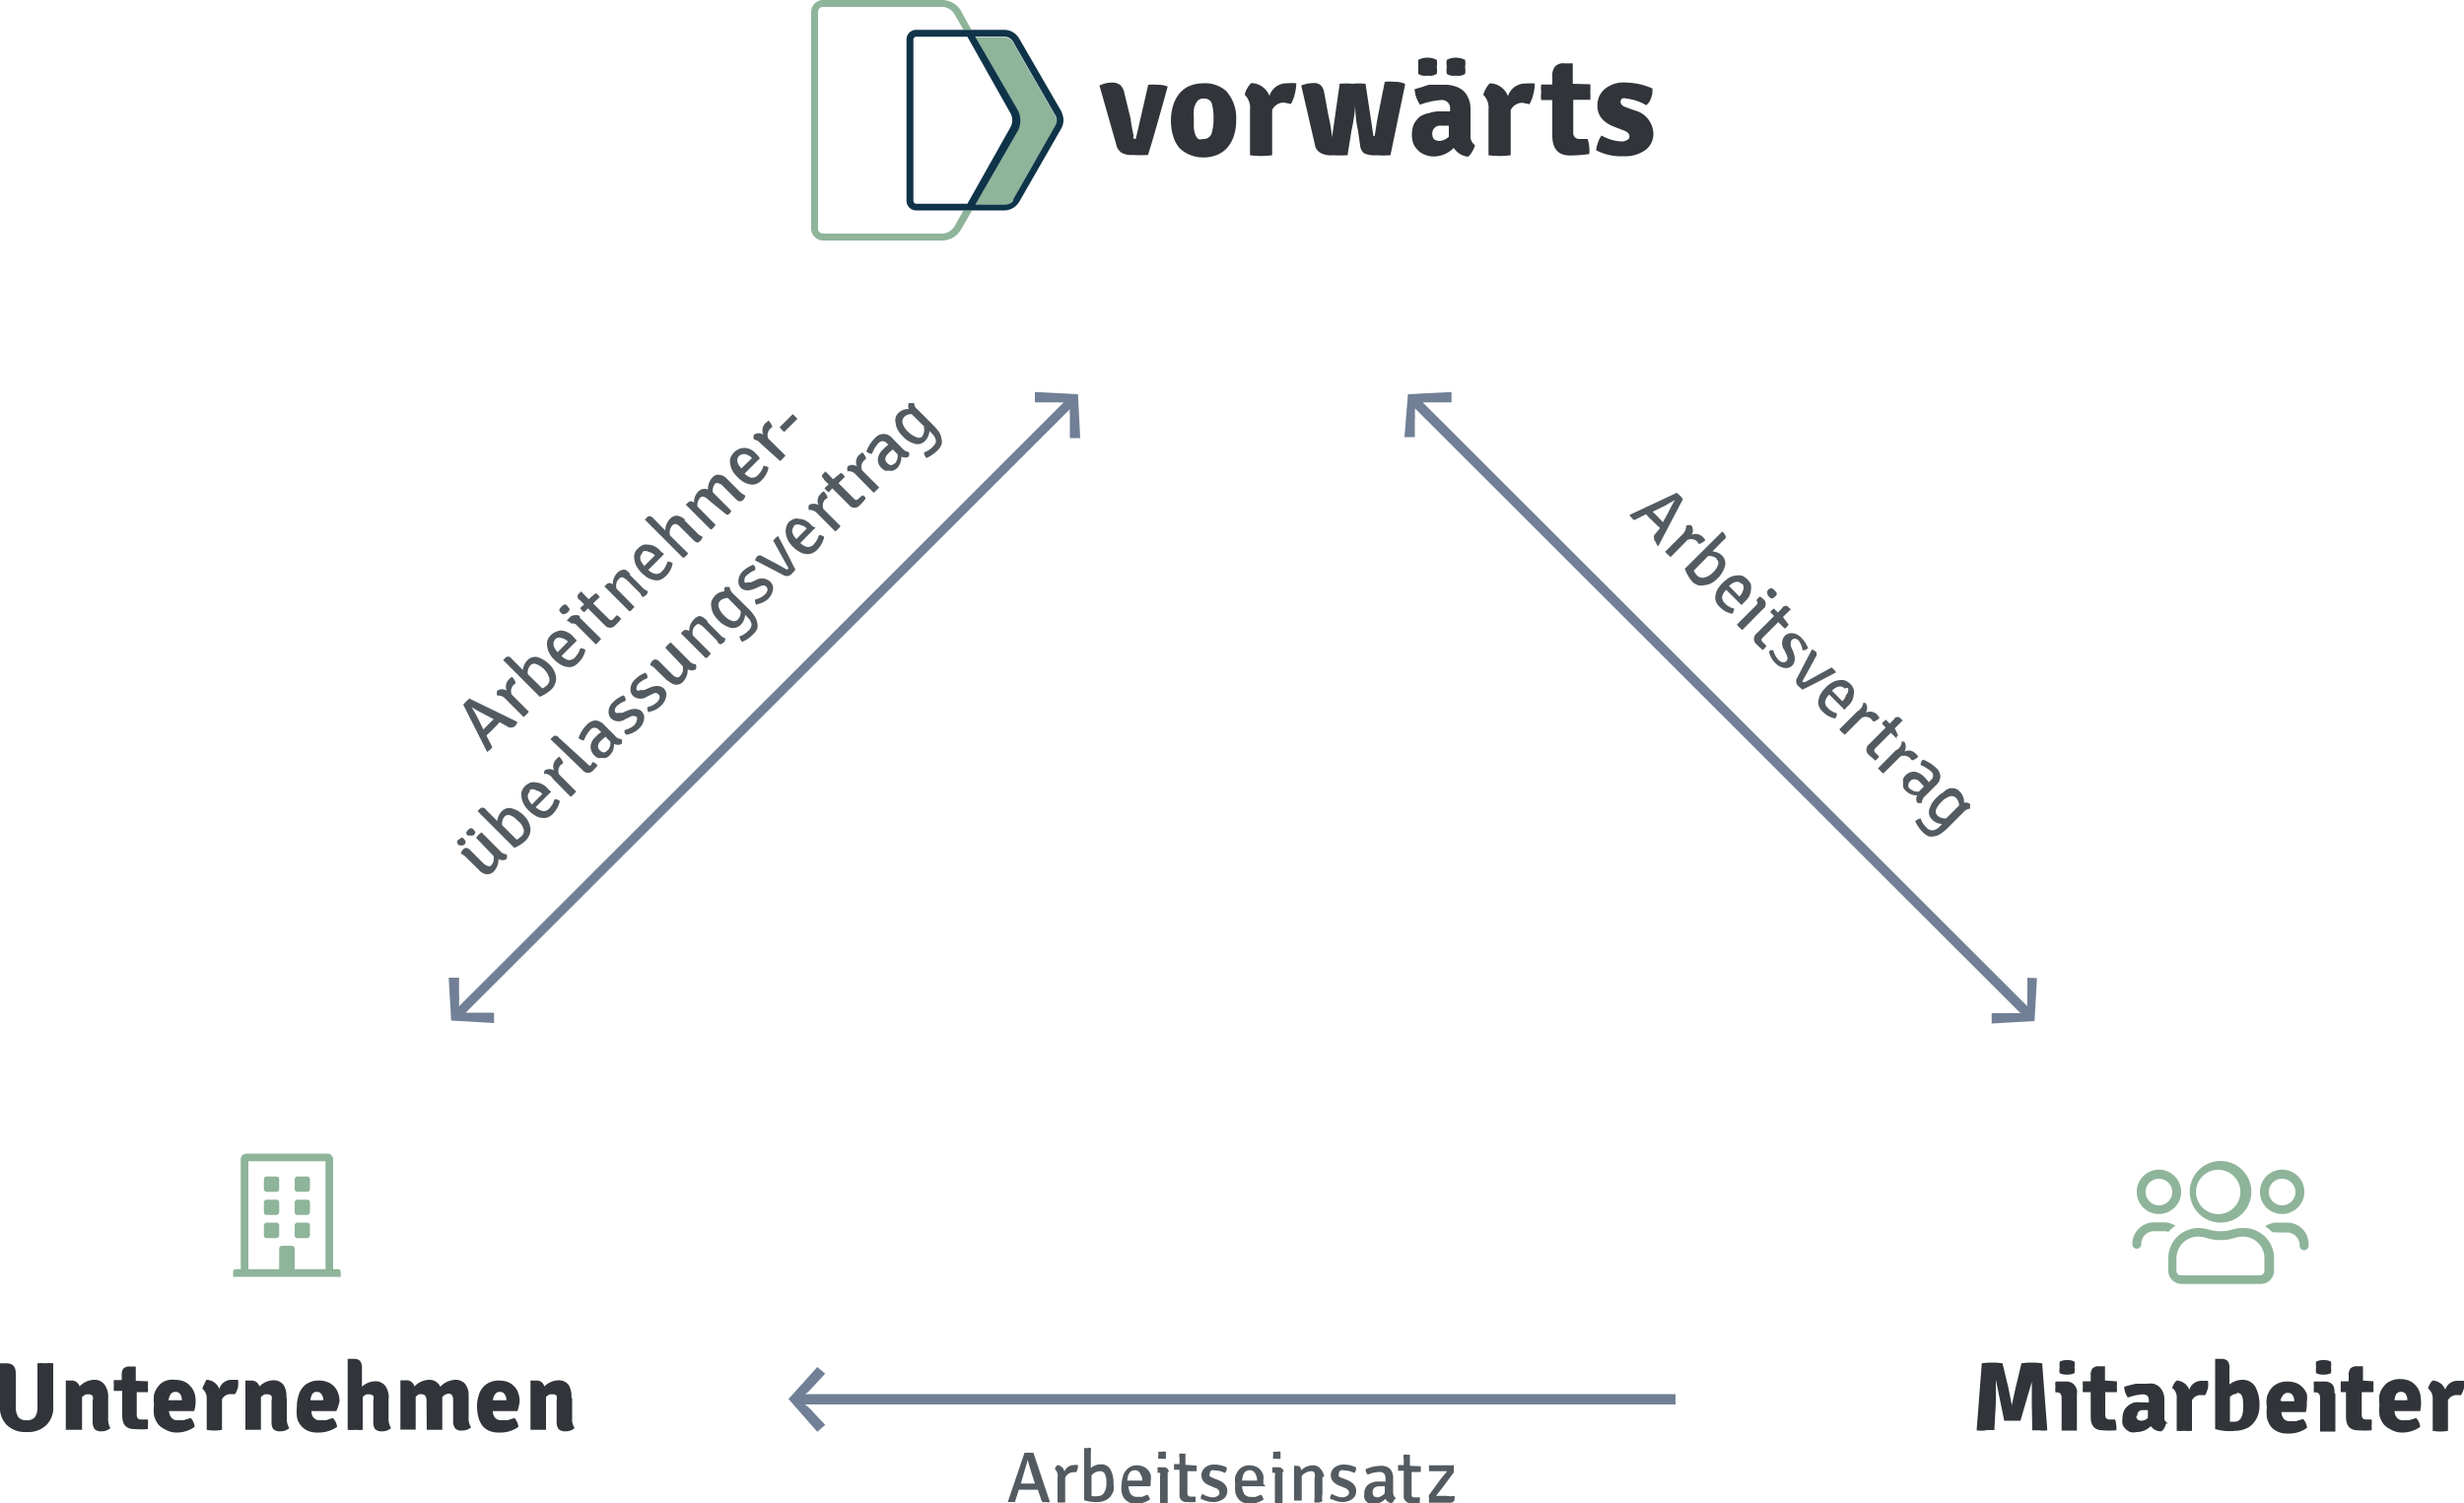 <svg xmlns="http://www.w3.org/2000/svg" viewBox="0 0 100 61"><path d="M68,56.58V57H32.67l.16.13a1.77,1.77,0,0,1,.18.19l.48.51-.32.28L32,56.78l1.17-1.3.32.27-.48.52-.18.19a.61.61,0,0,1-.16.12Zm14.28-16.9,0,.7a2.21,2.21,0,0,0,0,.26.64.64,0,0,0,0,.2L57.74,16.33l.2,0h.27l.7,0,0-.42L57.14,16,57,17.74l.42,0,0-.71a1.11,1.11,0,0,0,0-.26.64.64,0,0,0,0-.2L82,41.12l-.2,0h-.27l-.7,0,0,.42,1.74-.1.1-1.74ZM43.42,16.61a.64.64,0,0,0,0,.2v.26l0,.71.42,0L43.75,16,42,15.91l0,.42.7,0h.27a.69.69,0,0,0,.2,0L18.63,40.84a1.23,1.23,0,0,0,0-.2,1.11,1.11,0,0,0,0-.26l0-.7-.42,0,.1,1.74,1.74.1,0-.42-.7,0H19.1l-.2,0Z" style="fill:#718096"/><path d="M42.12,60.46h-.77l-.16.5-.13,0-.16,0v0l.68-2h.36l.67,2a.25.25,0,0,1-.16,0,.24.24,0,0,1-.14,0,.3.3,0,0,1-.07-.14Zm-.69-.25H42l-.14-.44c-.07-.22-.12-.4-.16-.54h0c0,.11-.06.25-.11.43Zm1.38-.59a.25.25,0,0,1,.12-.16.34.34,0,0,1,.27.26.41.41,0,0,1,.39-.26.47.47,0,0,1,.16,0,.54.54,0,0,1-.07.29l-.13,0a.37.37,0,0,0-.32.23v1h-.31v-1A.39.39,0,0,0,42.81,59.62ZM44,60.89V58.77h.14a.17.17,0,0,1,.13,0,.28.28,0,0,1,0,.15v.66a.64.64,0,0,1,.42-.15.41.41,0,0,1,.37.2,1.06,1.06,0,0,1,.13.58,1,1,0,0,1,0,.31,1,1,0,0,1-.14.24.6.6,0,0,1-.21.14.63.63,0,0,1-.27.06A1.72,1.72,0,0,1,44,60.89Zm.63-1.18a.45.45,0,0,0-.33.17v.84a1,1,0,0,0,.26,0,.29.29,0,0,0,.25-.14.72.72,0,0,0,.09-.4.75.75,0,0,0-.07-.38A.22.22,0,0,0,44.63,59.71Zm2,.61H45.8a.68.68,0,0,0,.09.32.31.31,0,0,0,.27.11l.19,0,.22-.09a.42.42,0,0,1,.1.2,1,1,0,0,1-.57.17.65.65,0,0,1-.29-.06.74.74,0,0,1-.19-.16.67.67,0,0,1-.1-.26,1,1,0,0,1,0-.31,1.06,1.06,0,0,1,.05-.31.55.55,0,0,1,.12-.24.49.49,0,0,1,.19-.16.55.55,0,0,1,.26-.06.66.66,0,0,1,.25.05.43.43,0,0,1,.19.13.45.45,0,0,1,.12.21.66.66,0,0,1,0,.25v.12A.5.5,0,0,1,46.68,60.32Zm-.57-.65c-.19,0-.29.14-.31.42h.61v0a.46.46,0,0,0-.08-.27A.24.24,0,0,0,46.11,59.67Zm1.33.07V61h-.31v-1.1a.21.21,0,0,0,0-.12.15.15,0,0,0-.1,0h0a.49.49,0,0,1,0-.11.57.57,0,0,1,0-.12h.23a.21.21,0,0,1,.18.07A.27.27,0,0,1,47.44,59.74Zm-.38-.54a.28.28,0,0,1,0-.13c0-.08,0-.13,0-.15l.15,0a.24.24,0,0,1,.15,0,.19.19,0,0,1,0,.14.21.21,0,0,1,0,.14.24.24,0,0,1-.15,0A.27.27,0,0,1,47.06,59.2Zm1.55.28a.36.36,0,0,1,0,.11.43.43,0,0,1,0,.12h-.37v.9a.12.12,0,0,0,.13.13h.2a.31.31,0,0,1,0,.13.55.55,0,0,1,0,.09,1.94,1.94,0,0,1-.34,0,.27.27,0,0,1-.31-.31v-1h-.22a.45.45,0,0,1,0-.12.37.37,0,0,1,0-.11h.22v-.26a.24.24,0,0,1,0-.16.18.18,0,0,1,.13,0h.11l0,0v.45Zm.18,1.37a.41.41,0,0,1,0-.12l.06-.1a.88.88,0,0,0,.39.14.37.37,0,0,0,.23-.06.14.14,0,0,0,.07-.13c0-.09-.06-.16-.19-.2l-.16-.07c-.26-.09-.38-.24-.38-.43a.39.39,0,0,1,.15-.32.56.56,0,0,1,.38-.12,1.21,1.21,0,0,1,.49.11.27.27,0,0,1,0,.12.3.3,0,0,1-.07.11.88.88,0,0,0-.4-.1.24.24,0,0,0-.15,0,.17.17,0,0,0-.06.12.16.16,0,0,0,0,.12l.14.07.18.07q.39.15.39.45a.41.41,0,0,1-.16.33.72.72,0,0,1-.44.12A1,1,0,0,1,48.79,60.85Zm2.56-.53h-.89a.68.68,0,0,0,.09.32.31.31,0,0,0,.27.11.63.63,0,0,0,.19,0l.22-.09a.42.42,0,0,1,.1.2,1,1,0,0,1-.57.17.58.58,0,0,1-.28-.06.51.51,0,0,1-.19-.16.68.68,0,0,1-.11-.26,1.48,1.48,0,0,1,0-.31,1.06,1.06,0,0,1,0-.31.9.9,0,0,1,.12-.24.49.49,0,0,1,.19-.16.55.55,0,0,1,.26-.06.71.71,0,0,1,.26.05.5.5,0,0,1,.19.13.72.72,0,0,1,.12.21.93.93,0,0,1,0,.25.49.49,0,0,1,0,.12S51.35,60.28,51.35,60.32Zm-.58-.65c-.19,0-.29.14-.31.42h.61v0a.54.54,0,0,0-.07-.27A.27.27,0,0,0,50.77,59.67Zm1.33.07V61h-.31v-1.1a.21.21,0,0,0,0-.12.13.13,0,0,0-.1,0h0a.49.49,0,0,1,0-.11.57.57,0,0,1,0-.12h.24a.21.21,0,0,1,.17.07A.27.27,0,0,1,52.1,59.74Zm-.38-.54a.51.51,0,0,1,0-.13c0-.08,0-.13,0-.15l.15,0a.24.24,0,0,1,.15,0s0,.06,0,.14,0,.12,0,.14a.24.24,0,0,1-.15,0A.27.27,0,0,1,51.72,59.2Zm2,.74v.7a.7.7,0,0,0,0,.28.28.28,0,0,1-.18.06c-.07,0-.11,0-.14,0a.27.27,0,0,1,0-.15V60a.41.41,0,0,0,0-.22.15.15,0,0,0-.14-.07.53.53,0,0,0-.2.05.62.62,0,0,0-.18.14v1h-.31V59.49l0,0h.12c.1,0,.16.06.17.18a.69.69,0,0,1,.47-.2.36.36,0,0,1,.3.13A.57.57,0,0,1,53.74,59.94Zm.32.91a.35.35,0,0,1,0-.12.36.36,0,0,1,.07-.1.88.88,0,0,0,.39.14.34.34,0,0,0,.22-.06.14.14,0,0,0,.08-.13c0-.09-.07-.16-.19-.2l-.17-.07c-.25-.09-.38-.24-.38-.43a.39.39,0,0,1,.15-.32.61.61,0,0,1,.39-.12,1.2,1.2,0,0,1,.48.11.5.5,0,0,1,0,.12.3.3,0,0,1-.07.11.91.91,0,0,0-.4-.1.25.25,0,0,0-.16,0,.17.17,0,0,0-.06.12.17.17,0,0,0,0,.12.45.45,0,0,0,.14.07l.18.07c.25.1.38.25.38.45a.38.38,0,0,1-.16.33.69.69,0,0,1-.43.12A1,1,0,0,1,54.06,60.85Zm2.6,0a.25.25,0,0,1-.12.16.32.32,0,0,1-.24-.18.63.63,0,0,1-.43.2.4.4,0,0,1-.2,0,.38.38,0,0,1-.15-.09.29.29,0,0,1-.08-.14.51.51,0,0,1,0-.17.44.44,0,0,1,.15-.37.64.64,0,0,1,.42-.13h.29V60c0-.17-.08-.26-.24-.26a1.33,1.33,0,0,0-.48.11.34.34,0,0,1-.09-.22,1.59,1.59,0,0,1,.62-.14.53.53,0,0,1,.37.12.54.54,0,0,1,.13.38v.61A.33.33,0,0,0,56.66,60.82Zm-.74-.07a.48.48,0,0,0,.35-.18v-.28H56a.36.36,0,0,0-.22.06.24.24,0,0,0-.07.18.23.23,0,0,0,.05.17A.2.2,0,0,0,55.92,60.75Zm1.81-1.27a.37.37,0,0,1,0,.11.45.45,0,0,1,0,.12h-.37v.9c0,.08,0,.13.12.13h.21a.3.3,0,0,1,0,.13V61a2,2,0,0,1-.34,0,.27.27,0,0,1-.31-.31v-1h-.23s0-.07,0-.12,0-.08,0-.11h.23v-.26a.32.32,0,0,1,0-.16.22.22,0,0,1,.13,0h.12l0,0v.45ZM58,60.67l.49-.67.24-.29h0l-.39,0H58a.31.31,0,0,1,0-.1.34.34,0,0,1,0-.14h1a.85.85,0,0,1,0,.18.3.3,0,0,1,0,.11l-.49.66-.23.29h.43a.82.82,0,0,0,.32,0,.31.31,0,0,1,0,.13c0,.1-.07.15-.2.15H58a.54.54,0,0,1,0-.18A.19.19,0,0,1,58,60.67ZM20.28,29.31l-.12.13-.29.29-.13.12.24.47a.58.58,0,0,1-.08.1l-.13.1h0L18.8,28.6a2.21,2.21,0,0,1,.25-.25L21,29.3a.37.37,0,0,1-.08.15.19.19,0,0,1-.13.07.23.23,0,0,1-.14,0Zm-.66.3.1-.11.21-.21.11-.1-.4-.21c-.21-.11-.38-.2-.5-.28h0c.06.1.14.23.23.4Zm.56-1.38a.3.3,0,0,1,0-.2.37.37,0,0,1,.39,0,.39.39,0,0,1,.09-.46.4.4,0,0,1,.12-.1.54.54,0,0,1,.15.26l-.09.07a.36.36,0,0,0-.07.39l.69.69a.35.35,0,0,1-.1.12.47.47,0,0,1-.11.1l-.73-.73A.4.4,0,0,0,20.18,28.23Zm1.73.05-1.49-1.49v0l.08-.08c.05-.05.09-.07.13-.06s.08,0,.13.08l.46.46a.66.66,0,0,1,.19-.4.44.44,0,0,1,.41-.12,1.19,1.19,0,0,1,.5.32.87.87,0,0,1,.18.26.77.77,0,0,1,.07.26.58.58,0,0,1-.05.26.62.62,0,0,1-.15.22A1.65,1.65,0,0,1,21.91,28.28ZM21.53,27a.44.44,0,0,0-.11.36l.59.58a.69.69,0,0,0,.21-.15.3.3,0,0,0,.07-.28.87.87,0,0,0-.54-.56A.2.2,0,0,0,21.53,27Zm1.88-1-.62.62a.57.57,0,0,0,.28.17.35.35,0,0,0,.27-.11l.12-.16a1,1,0,0,0,.09-.21.3.3,0,0,1,.21.07,1,1,0,0,1-.28.51.66.66,0,0,1-.25.17.53.53,0,0,1-.25,0,.66.66,0,0,1-.25-.1,1.16,1.16,0,0,1-.25-.2,1,1,0,0,1-.18-.24.73.73,0,0,1-.09-.26.69.69,0,0,1,0-.25.62.62,0,0,1,.14-.23.59.59,0,0,1,.22-.14.46.46,0,0,1,.23-.05.68.68,0,0,1,.23.07.69.69,0,0,1,.21.15l.08.09Zm-.87-.05c-.13.13-.1.31.09.52l.42-.43,0,0a.46.46,0,0,0-.25-.14A.26.26,0,0,0,22.54,25.93Zm.34-1-.11-.07c-.06-.06-.08-.11-.07-.14a.36.36,0,0,1,.09-.12.33.33,0,0,1,.13-.09s.07,0,.12.08.08.09.08.12a.33.33,0,0,1-.09.13A.2.2,0,0,1,22.88,24.92Zm.65.12.87.86-.11.12a.47.47,0,0,1-.11.1l-.78-.78a.15.15,0,0,0-.11-.06.11.11,0,0,0-.09,0l0,0a.71.71,0,0,1-.09-.07L23,25.19l.13-.14,0,0a.25.25,0,0,1,.18-.08A.33.33,0,0,1,23.53,25Zm.65-1,.09.07.07.09-.27.26.64.63a.11.11,0,0,0,.18,0l.14-.15a.5.5,0,0,1,.12.08l.06.07a2.84,2.84,0,0,1-.23.25.28.28,0,0,1-.44,0l-.68-.68-.15.16-.09-.07-.08-.1.17-.15-.19-.19c-.05,0-.08-.09-.08-.13s0-.08.06-.12l.08-.09h0l.31.32Zm1.39-.73.49.49a.56.56,0,0,0,.23.16.25.25,0,0,1-.08.18c-.05,0-.09.07-.13.06A.23.23,0,0,1,26,24.1l-.54-.54a.71.71,0,0,0-.19-.13.14.14,0,0,0-.14.06.34.34,0,0,0-.11.17.46.46,0,0,0,0,.23l.73.74-.1.11-.06.06-.06,0-1-1v0l.08-.08a.18.18,0,0,1,.26,0,.67.67,0,0,1,.19-.48.4.4,0,0,1,.31-.12A.61.61,0,0,1,25.57,23.29Zm1.36-.83-.62.62a.57.57,0,0,0,.29.16.29.29,0,0,0,.27-.11A.5.5,0,0,0,27,23a.67.67,0,0,0,.09-.21.35.35,0,0,1,.21.07.9.9,0,0,1-.28.52.67.67,0,0,1-.24.16.54.54,0,0,1-.25,0,.93.93,0,0,1-.26-.1,2.12,2.12,0,0,1-.24-.2,1.1,1.1,0,0,1-.19-.25.67.67,0,0,1-.09-.26.54.54,0,0,1,0-.25.44.44,0,0,1,.14-.22.62.62,0,0,1,.22-.15.57.57,0,0,1,.22,0,.46.46,0,0,1,.23.06.8.8,0,0,1,.21.15l.08.09A.36.36,0,0,1,26.93,22.46Zm-.86-.06c-.14.14-.11.31.08.52l.43-.43,0,0a.49.49,0,0,0-.25-.14A.24.24,0,0,0,26.07,22.4Zm1.72-1.32.49.49a.6.6,0,0,0,.23.16.26.26,0,0,1-.09.17.17.17,0,0,1-.13.07.38.38,0,0,1-.13-.08l-.54-.54a.44.44,0,0,0-.18-.13.18.18,0,0,0-.15.05.52.52,0,0,0-.1.18.62.62,0,0,0,0,.23l.74.73-.05.06a.12.12,0,0,1-.05.05l-.06.06-.06,0-1.54-1.54v0l.08-.08a.13.13,0,0,1,.12-.06.23.23,0,0,1,.14.08l.49.5a.7.7,0,0,1,.2-.48.37.37,0,0,1,.3-.12A.63.63,0,0,1,27.79,21.08Zm.95-.85a.42.42,0,0,0-.19-.12.13.13,0,0,0-.14.05.41.41,0,0,0-.1.35l.73.74a.61.61,0,0,1-.09.12l-.07.06-.05,0-1-1v0l.09-.08c.07-.08.16-.07.25,0a.58.58,0,0,1,.17-.45.34.34,0,0,1,.39-.08.71.71,0,0,1,.18-.49.31.31,0,0,1,.29-.11.49.49,0,0,1,.31.17l.51.51a.8.8,0,0,0,.23.16.31.31,0,0,1-.09.18c-.08.08-.17.07-.26,0l-.54-.54a.34.34,0,0,0-.19-.13.16.16,0,0,0-.14,0,.45.45,0,0,0-.1.36l.74.74,0,.05-.06.07-.06.05-.06,0Zm2.1-1.68-.62.62a.57.57,0,0,0,.28.17.33.33,0,0,0,.27-.12,1,1,0,0,0,.12-.15.67.67,0,0,0,.09-.21.3.3,0,0,1,.21.07.93.93,0,0,1-.28.51.53.53,0,0,1-.25.16.42.42,0,0,1-.25,0,.66.66,0,0,1-.25-.1,1.11,1.11,0,0,1-.24-.2,1,1,0,0,1-.19-.24.73.73,0,0,1-.09-.26.52.52,0,0,1,0-.25.68.68,0,0,1,.14-.23.59.59,0,0,1,.45-.19.64.64,0,0,1,.44.22l.08.08ZM30,18.5c-.13.13-.1.31.09.51l.43-.42,0,0a.56.56,0,0,0-.25-.15A.29.29,0,0,0,30,18.5Zm.6-.67a.22.22,0,0,1,0-.19.35.35,0,0,1,.38,0,.41.41,0,0,1,.09-.47l.12-.1a.59.59,0,0,1,.16.27s-.05,0-.1.07a.36.36,0,0,0-.07.39l.7.69-.11.12a.47.47,0,0,1-.11.1L30.87,18A.46.46,0,0,0,30.57,17.83ZM32.36,17l-.53.53-.11-.09-.08-.1.53-.53a1.28,1.28,0,0,1,.19.19ZM18.65,34.3l0,0-.05,0c0-.05-.06-.09-.05-.12a.17.17,0,0,1,.06-.11c.05,0,.08-.07.12-.07s.07,0,.11.06.07.08.06.11,0,.07-.07.12A.21.21,0,0,1,18.65,34.3Zm.78,1-.5-.49a.55.55,0,0,0-.22-.16.26.26,0,0,1,.09-.18c.07-.08.16-.07.25,0l.54.54a.46.46,0,0,0,.19.13.16.16,0,0,0,.14,0,.54.54,0,0,0,.11-.18.83.83,0,0,0,0-.22L19.32,34l.1-.12.12-.1.75.75a.36.36,0,0,0,.27.14.26.26,0,0,1,0,.19.29.29,0,0,1-.33,0,.71.71,0,0,1-.19.51.36.36,0,0,1-.31.11A.5.5,0,0,1,19.43,35.3Zm-.38-1.39-.06,0,0,0a.16.16,0,0,1-.07-.11.3.3,0,0,1,.08-.12.26.26,0,0,1,.1-.07s.07,0,.13.07a.17.17,0,0,1,.06.11.2.2,0,0,1-.07.11A.38.38,0,0,1,19.05,33.91Zm1.82.5-1.49-1.49v0l.08-.08c.05-.05.09-.07.13-.06s.08,0,.13.08l.46.46a.66.66,0,0,1,.19-.4.41.41,0,0,1,.41-.11,1.07,1.07,0,0,1,.5.31.87.87,0,0,1,.18.26.84.84,0,0,1,.07.26.58.58,0,0,1-.05.26.62.62,0,0,1-.15.22A1.47,1.47,0,0,1,20.87,34.41Zm-.38-1.28a.44.44,0,0,0-.11.36l.59.59a1,1,0,0,0,.21-.16.28.28,0,0,0,.07-.27A.66.66,0,0,0,21,33.3a.7.7,0,0,0-.33-.22A.22.22,0,0,0,20.49,33.13Zm1.88-1-.63.63a.71.71,0,0,0,.29.16.32.32,0,0,0,.27-.11l.12-.16.09-.21a.3.3,0,0,1,.21.07,1.07,1.07,0,0,1-.28.52.63.63,0,0,1-.25.16.71.71,0,0,1-.25,0,.68.68,0,0,1-.25-.11,1.16,1.16,0,0,1-.25-.2,1,1,0,0,1-.18-.24.73.73,0,0,1-.09-.26.52.52,0,0,1,0-.25.62.62,0,0,1,.14-.23.74.74,0,0,1,.22-.14.45.45,0,0,1,.23,0,.49.49,0,0,1,.23.06.69.69,0,0,1,.21.15l.08.09Zm-.87,0c-.13.14-.1.31.09.52l.42-.43,0,0a.46.46,0,0,0-.25-.14A.25.25,0,0,0,21.5,32.06Zm.6-.66a.3.3,0,0,1,0-.2.37.37,0,0,1,.39,0,.39.39,0,0,1,.09-.46.4.4,0,0,1,.12-.1.66.66,0,0,1,.16.26l-.1.07a.36.36,0,0,0-.07.39l.69.69a.86.86,0,0,1-.22.22l-.72-.73A.4.4,0,0,0,22.1,31.4ZM24,31l.07-.08.12.08a.19.19,0,0,1,.06.07,1.54,1.54,0,0,1-.17.19.27.27,0,0,1-.43,0L22.34,30v0l.08-.08a.16.16,0,0,1,.13-.06s.08,0,.13.08L23.84,31C23.9,31.09,24,31.1,24,31ZM25.23,30a.33.33,0,0,1,0,.19.32.32,0,0,1-.31,0,.61.61,0,0,1-.16.45.44.44,0,0,1-.17.12.51.51,0,0,1-.17,0,.41.41,0,0,1-.16,0,.71.71,0,0,1-.14-.1.49.49,0,0,1-.15-.38.59.59,0,0,1,.21-.38.94.94,0,0,1,.1-.1l.12-.09-.09-.08a.22.22,0,0,0-.36,0,1.28,1.28,0,0,0-.25.42.3.3,0,0,1-.22-.1,1.38,1.38,0,0,1,.34-.54.53.53,0,0,1,.34-.17.52.52,0,0,1,.36.18l.43.43A.36.36,0,0,0,25.23,30Zm-.58.47a.45.45,0,0,0,.12-.37l-.2-.2-.09.08-.1.09a.37.37,0,0,0-.11.2.24.24,0,0,0,.07.18.38.38,0,0,0,.16.09A.18.18,0,0,0,24.65,30.44Zm.76-.62s0-.06-.06-.1a.3.3,0,0,1,0-.12,1,1,0,0,0,.37-.18.39.39,0,0,0,.12-.2.19.19,0,0,0,0-.15.25.25,0,0,0-.28,0l-.17.08a.47.47,0,0,1-.57,0,.39.39,0,0,1-.12-.33.54.54,0,0,1,.19-.36,1.13,1.13,0,0,1,.42-.27.41.41,0,0,1,.07.11.17.17,0,0,1,0,.12.93.93,0,0,0-.35.21.28.28,0,0,0-.08.15.13.13,0,0,0,.05.12.13.13,0,0,0,.11,0l.15,0,.18-.08c.25-.11.44-.1.58,0a.37.37,0,0,1,.12.34.65.65,0,0,1-.22.39A.91.91,0,0,1,25.41,29.82Zm.93-.93a.17.17,0,0,1-.06-.1.18.18,0,0,1,0-.12.86.86,0,0,0,.36-.18.36.36,0,0,0,.13-.2.15.15,0,0,0-.05-.14c-.06-.07-.15-.07-.27,0l-.17.08a.47.47,0,0,1-.57,0,.36.36,0,0,1-.12-.33.54.54,0,0,1,.19-.36,1.13,1.13,0,0,1,.42-.27l.07.11a.25.25,0,0,1,0,.12,1,1,0,0,0-.35.21.28.28,0,0,0-.08.15.16.16,0,0,0,0,.12A.15.15,0,0,0,26,28a.41.41,0,0,0,.16,0l.18-.08c.25-.11.44-.1.58,0a.37.37,0,0,1,.12.34.71.71,0,0,1-.22.39A.91.91,0,0,1,26.34,28.89Zm.77-1.27-.5-.49a.55.55,0,0,0-.22-.16.26.26,0,0,1,.09-.18c.07-.08.16-.07.25,0l.54.54a.46.46,0,0,0,.19.13.15.15,0,0,0,.14-.05.54.54,0,0,0,.11-.18.83.83,0,0,0,0-.22L27,26.29l.1-.12.12-.1.75.75a.36.36,0,0,0,.27.14.28.28,0,0,1,0,.2.3.3,0,0,1-.33,0,.69.69,0,0,1-.19.51.37.37,0,0,1-.31.12A.57.57,0,0,1,27.11,27.62Zm1.61-2.39.49.49a.56.56,0,0,0,.23.16.25.25,0,0,1-.08.18c-.05,0-.09.07-.13.06A.23.23,0,0,1,29.1,26l-.54-.54a.71.71,0,0,0-.19-.13.14.14,0,0,0-.14.06.34.34,0,0,0-.11.17.46.46,0,0,0,0,.23l.73.73a.77.77,0,0,1-.1.12l-.06.06-.06,0-1-1v0l.08-.08a.18.18,0,0,1,.26,0,.66.66,0,0,1,.19-.48A.4.4,0,0,1,28.4,25,.57.57,0,0,1,28.72,25.23Zm.7-1.19a.33.33,0,0,1,0-.25h.1l.09,0a.44.44,0,0,0,.14.27l.63.62a1.62,1.62,0,0,1,.25.31.61.61,0,0,1,.1.26.41.41,0,0,1,0,.24.68.68,0,0,1-.17.23,1.32,1.32,0,0,1-.44.3.42.42,0,0,1-.11-.22.86.86,0,0,0,.36-.23.34.34,0,0,0,.13-.28.51.51,0,0,0-.17-.27l-.09-.1a.62.62,0,0,1-.18.41.44.44,0,0,1-.41.12,1.11,1.11,0,0,1-.5-.31,1.4,1.4,0,0,1-.2-.26,1,1,0,0,1-.08-.26.62.62,0,0,1,0-.24.67.67,0,0,1,.12-.2A.56.56,0,0,1,29.42,24Zm.63.72-.51-.52a.46.46,0,0,0-.31.11.25.25,0,0,0-.06.26.75.75,0,0,0,.22.34.65.65,0,0,0,.33.22.22.22,0,0,0,.22-.05A.41.41,0,0,0,30.05,24.76Zm.65-.23a.28.28,0,0,1-.05-.11.27.27,0,0,1,0-.12.84.84,0,0,0,.37-.18.42.42,0,0,0,.13-.2.19.19,0,0,0-.05-.14c-.06-.06-.15-.07-.28,0l-.16.07q-.37.16-.57,0a.37.37,0,0,1-.12-.34.57.57,0,0,1,.18-.36,1.29,1.29,0,0,1,.42-.26.27.27,0,0,1,.08.1.74.74,0,0,1,0,.12.92.92,0,0,0-.35.22.19.19,0,0,0-.08.14.2.2,0,0,0,0,.13s.07.05.11,0a.41.41,0,0,0,.16,0l.17-.08a.5.5,0,0,1,.59.05.37.37,0,0,1,.12.34.71.71,0,0,1-.22.39A1,1,0,0,1,30.7,24.53ZM32,23.06l-.62-1.12.09-.1a.28.28,0,0,1,.11-.08h0c.25.46.48.92.7,1.36a.87.87,0,0,1-.13.15.33.33,0,0,1-.14.1.41.41,0,0,1-.16,0l-1.21-.63a.48.48,0,0,1,.09-.16.16.16,0,0,1,.21,0l.61.32.39.22S32,23.07,32,23.06Zm1.1-1.65-.62.63a.63.63,0,0,0,.28.16.32.32,0,0,0,.27-.11l.12-.16a2.2,2.2,0,0,0,.09-.21.3.3,0,0,1,.21.07,1.07,1.07,0,0,1-.28.52.7.7,0,0,1-.25.16.62.62,0,0,1-.5-.09,1.16,1.16,0,0,1-.25-.2.8.8,0,0,1-.18-.24.73.73,0,0,1-.09-.26.52.52,0,0,1,0-.25A.62.62,0,0,1,32,21.2a.74.74,0,0,1,.22-.14.45.45,0,0,1,.23,0,.53.53,0,0,1,.23.06.91.91,0,0,1,.21.15l.08.09Zm-.87-.05c-.13.14-.1.31.09.52l.42-.43,0,0a.46.46,0,0,0-.25-.14A.25.25,0,0,0,32.2,21.36Zm.6-.66a.3.3,0,0,1,0-.2.37.37,0,0,1,.39,0,.39.39,0,0,1,.09-.46.4.4,0,0,1,.12-.1.56.56,0,0,1,.16.26l-.1.07a.36.36,0,0,0-.07.39l.69.69a.35.35,0,0,1-.1.12.47.47,0,0,1-.11.1l-.73-.73A.4.4,0,0,0,32.8,20.7Zm1.3-1.51.09.07.07.09-.26.26.63.63a.11.11,0,0,0,.18,0L35,20.1a.5.5,0,0,1,.12.08.18.18,0,0,1,0,.07,1.79,1.79,0,0,1-.22.25.28.28,0,0,1-.44,0l-.68-.68-.15.16-.09-.07-.08-.1.17-.15-.19-.19c0-.05-.08-.09-.08-.13s0-.08.06-.12l.08-.09h0l.31.32Zm.27-.06a.29.29,0,0,1,0-.2.33.33,0,0,1,.38,0,.41.41,0,0,1,.09-.47l.13-.1a.54.54,0,0,1,.15.26.44.44,0,0,0-.09.08.35.35,0,0,0-.07.39l.69.69a.47.47,0,0,1-.1.11l-.12.11-.72-.73A.38.38,0,0,0,34.37,19.13Zm2.48-.79a.22.22,0,0,1,0,.19.3.3,0,0,1-.3,0,.66.66,0,0,1-.16.46.55.55,0,0,1-.17.11.34.34,0,0,1-.17,0,.41.41,0,0,1-.16,0,.71.71,0,0,1-.14-.1.46.46,0,0,1-.15-.38.59.59,0,0,1,.21-.38.94.94,0,0,1,.1-.1l.11-.09L36,18a.22.22,0,0,0-.36,0,1.28,1.28,0,0,0-.25.42.34.34,0,0,1-.23-.1,1.53,1.53,0,0,1,.35-.54.45.45,0,0,1,.7,0l.43.44A.39.39,0,0,0,36.85,18.34Zm-.57.48a.47.47,0,0,0,.12-.38l-.2-.2-.09.08a.47.47,0,0,0-.1.1.32.32,0,0,0-.11.19.24.24,0,0,0,.07.18.29.29,0,0,0,.16.09A.2.2,0,0,0,36.28,18.82Zm.57-2.22a.35.35,0,0,1,0-.24H37l.1,0a.33.33,0,0,0,.14.26l.63.63a2,2,0,0,1,.25.3.58.58,0,0,1,.09.27.37.37,0,0,1,0,.23.71.71,0,0,1-.17.24,1.55,1.55,0,0,1-.44.3.37.37,0,0,1-.1-.23.87.87,0,0,0,.35-.22c.1-.1.15-.19.13-.28a.55.55,0,0,0-.16-.27l-.1-.1a.64.64,0,0,1-.18.41.41.41,0,0,1-.41.11,1,1,0,0,1-.5-.31,1.21,1.21,0,0,1-.2-.26.87.87,0,0,1-.08-.26.5.5,0,0,1,0-.24.44.44,0,0,1,.12-.19A.59.59,0,0,1,36.85,16.6Zm.64.72L37,16.81a.38.38,0,0,0-.3.11.27.27,0,0,0-.07.26.8.8,0,0,0,.22.34,1,1,0,0,0,.33.22.23.23,0,0,0,.22,0A.45.45,0,0,0,37.49,17.32Zm29.85,4.11-.13-.12L66.92,21l-.12-.13-.47.24a.31.31,0,0,1-.1-.08.64.64,0,0,1-.1-.13v0L68.05,20l.14.12a.92.92,0,0,1,.11.14l-1,1.91A.3.3,0,0,1,67.2,22a.19.19,0,0,1-.07-.13.33.33,0,0,1,0-.14Zm-.3-.66.11.1.21.22.1.1.22-.4a5.22,5.22,0,0,1,.27-.5h0l-.4.23Zm1.39.56a.22.22,0,0,1,.19,0,.35.35,0,0,1,0,.38.39.39,0,0,1,.46.09.4.4,0,0,1,.1.12.56.56,0,0,1-.26.16l-.07-.1a.36.36,0,0,0-.39-.07l-.69.7-.12-.11a.47.47,0,0,1-.1-.11l.73-.73A.46.46,0,0,0,68.43,21.33Zm-.06,1.73,1.5-1.49h0l.08.08c0,.05.07.09.06.13s0,.08-.08.13l-.46.47a.6.6,0,0,1,.4.18A.44.44,0,0,1,70,23a1.1,1.1,0,0,1-.32.5.83.83,0,0,1-.25.18.68.68,0,0,1-.27.07.53.53,0,0,1-.25,0,.68.68,0,0,1-.23-.14A1.7,1.7,0,0,1,68.37,23.06Zm1.28-.38a.46.46,0,0,0-.36-.11l-.58.59a.69.69,0,0,0,.15.21.3.3,0,0,0,.28.07.7.7,0,0,0,.35-.21.72.72,0,0,0,.21-.32A.21.21,0,0,0,69.65,22.68Zm1,1.88-.62-.62a.57.57,0,0,0-.17.28.33.33,0,0,0,.12.27.44.44,0,0,0,.15.12.63.63,0,0,0,.22.09.37.37,0,0,1-.08.21.93.93,0,0,1-.51-.28.53.53,0,0,1-.16-.25.42.42,0,0,1,0-.25.66.66,0,0,1,.1-.25,1.11,1.11,0,0,1,.2-.24,1.33,1.33,0,0,1,.24-.19.73.73,0,0,1,.26-.09.69.69,0,0,1,.25,0,.57.57,0,0,1,.23.15.58.58,0,0,1,.15.21.62.62,0,0,1,0,.23.64.64,0,0,1-.22.44l-.08.08Zm0-.86c-.13-.14-.3-.11-.51.08l.42.43,0,0a.51.51,0,0,0,.15-.25A.27.27,0,0,0,70.72,23.7Zm.89,1-.86.87-.12-.1-.1-.12.78-.78s.06-.07.06-.1a.12.12,0,0,0-.05-.1l0,0a.35.35,0,0,1,.07-.09.22.22,0,0,1,.09-.07l.14.12,0,0a.22.22,0,0,1,.08.18A.33.33,0,0,1,71.61,24.68Zm.12-.64a.37.37,0,0,1,.07-.12c.06-.05.11-.08.14-.07a.36.36,0,0,1,.12.09c.06.06.09.1.09.13s0,.07-.08.13a.19.19,0,0,1-.12.07s-.07,0-.13-.09A.21.21,0,0,1,71.73,24Zm.9,1.29-.07.09a.28.28,0,0,1-.09.07l-.26-.26-.63.63c-.06.06-.07.12,0,.18l.15.15a.44.44,0,0,1-.08.11l-.07.06a2.73,2.73,0,0,1-.25-.23.28.28,0,0,1,0-.44L72,25l-.16-.16.08-.09A.31.31,0,0,1,72,24.7l.15.16.19-.19c0-.05.09-.08.13-.08s.08,0,.12.06l.09.08v0l-.32.31Zm-.84,1.1s.06,0,.1-.06a.3.3,0,0,1,.12,0,.86.86,0,0,0,.18.36.36.36,0,0,0,.2.13.17.17,0,0,0,.15-.05c.06-.06.06-.15,0-.27l-.08-.17a.47.47,0,0,1,0-.57.39.39,0,0,1,.33-.12.54.54,0,0,1,.36.19,1.13,1.13,0,0,1,.27.42l-.11.07a.17.17,0,0,1-.12,0A.86.86,0,0,0,73,26a.28.28,0,0,0-.15-.08.13.13,0,0,0-.12.05.12.12,0,0,0-.05.1.62.62,0,0,0,0,.16l.08.18c.11.25.1.44,0,.58a.37.37,0,0,1-.34.12.65.65,0,0,1-.39-.22A.91.91,0,0,1,71.79,26.43Zm1.46,1.26,1.12-.62a.41.41,0,0,1,.1.09.21.21,0,0,1,.08.11v0c-.46.25-.91.48-1.36.7L73,27.86c-.06-.06-.09-.1-.09-.14a.22.22,0,0,1,0-.16l.63-1.21.15.09a.17.17,0,0,1,0,.22l-.33.61-.22.39A0,0,0,0,0,73.25,27.69Zm1.65,1.1-.62-.62a.57.57,0,0,0-.17.28.33.33,0,0,0,.12.27.61.61,0,0,0,.15.12.67.67,0,0,0,.21.09.3.3,0,0,1-.07.21.93.93,0,0,1-.51-.28.53.53,0,0,1-.16-.25.42.42,0,0,1,0-.25.66.66,0,0,1,.1-.25,1.41,1.41,0,0,1,.2-.24.87.87,0,0,1,.25-.19.63.63,0,0,1,.25-.09.69.69,0,0,1,.25,0,.79.79,0,0,1,.23.14.59.59,0,0,1,.14.22.48.48,0,0,1,0,.23.64.64,0,0,1-.22.44l-.08.08Zm0-.87c-.13-.13-.31-.1-.51.09l.42.43,0,0a.51.51,0,0,0,.15-.25A.3.3,0,0,0,75,27.92Zm.67.6a.26.26,0,0,1,.19,0,.35.35,0,0,1,0,.38.41.41,0,0,1,.47.09l.09.12a.5.5,0,0,1-.25.16l-.08-.1a.34.34,0,0,0-.39-.06l-.69.69-.12-.1a.77.77,0,0,1-.1-.12l.73-.73A.46.46,0,0,0,75.62,28.52Zm1.5,1.3-.07.09A.28.28,0,0,1,77,30l-.26-.26-.63.63c-.06.06-.07.12,0,.18l.15.15a.44.44,0,0,1-.08.11l-.07.06-.25-.22a.28.28,0,0,1,0-.45l.67-.67-.15-.16a.28.28,0,0,1,.07-.09l.09-.07.15.16.19-.19c0-.05.09-.08.13-.08a.17.17,0,0,1,.13.06l.08.08v0l-.32.32Zm.06.27a.3.3,0,0,1,.2,0,.37.37,0,0,1,0,.39.39.39,0,0,1,.46.09.4.4,0,0,1,.1.12.47.47,0,0,1-.26.15l-.07-.09a.36.36,0,0,0-.39-.07l-.69.69a.35.35,0,0,1-.12-.1.47.47,0,0,1-.1-.11l.72-.73A.38.38,0,0,0,77.18,30.09ZM78,32.58a.32.32,0,0,1-.19,0,.3.3,0,0,1,0-.3.62.62,0,0,1-.45-.17.38.38,0,0,1-.12-.17.47.47,0,0,1,0-.17.32.32,0,0,1,0-.16.42.42,0,0,1,.09-.14.49.49,0,0,1,.38-.15.69.69,0,0,1,.38.21.52.52,0,0,1,.1.11.48.48,0,0,1,.09.11l.08-.09a.22.22,0,0,0,0-.36,1.55,1.55,0,0,0-.41-.25.26.26,0,0,1,.09-.22,1.5,1.5,0,0,1,.54.34.48.48,0,0,1,.17.34.52.52,0,0,1-.18.36l-.43.43A.36.36,0,0,0,78,32.58ZM77.5,32a.49.49,0,0,0,.37.13l.21-.21L78,31.83l-.09-.1a.28.28,0,0,0-.2-.1.19.19,0,0,0-.18.07.23.23,0,0,0-.08.16A.14.14,0,0,0,77.5,32Zm2.21.58a.27.27,0,0,1,.24.05.17.17,0,0,1,0,.1.12.12,0,0,1,0,.09.42.42,0,0,0-.26.14l-.63.63a2,2,0,0,1-.3.25.61.61,0,0,1-.26.1.47.47,0,0,1-.24,0,.94.94,0,0,1-.24-.18,1.42,1.42,0,0,1-.29-.43.36.36,0,0,1,.22-.11.87.87,0,0,0,.22.35.33.33,0,0,0,.28.13.54.54,0,0,0,.28-.16l.09-.1a.59.59,0,0,1-.41-.18.41.41,0,0,1-.11-.41,1,1,0,0,1,.31-.49.79.79,0,0,1,.26-.2A.56.56,0,0,1,79.1,32a.63.63,0,0,1,.24,0,.39.39,0,0,1,.19.12A.6.6,0,0,1,79.71,32.58Zm-.72.63.52-.52a.46.46,0,0,0-.12-.3.25.25,0,0,0-.25-.07.81.81,0,0,0-.35.23.87.87,0,0,0-.22.32.24.24,0,0,0,.06.23A.45.45,0,0,0,79,33.21Z" style="fill:#535b61"/><path d="M2.16,55.33v1.72a1,1,0,0,1-.28.79,1.07,1.07,0,0,1-.8.28,1.08,1.08,0,0,1-.8-.28A1,1,0,0,1,0,57.05V55.33l0,0H.26c.26,0,.38.14.38.41v1.35a.76.76,0,0,0,.1.42.4.4,0,0,0,.34.13.39.39,0,0,0,.34-.13.69.69,0,0,0,.1-.42V55.33a1.52,1.52,0,0,1,.32,0A1.47,1.47,0,0,1,2.16,55.33Zm2.23,1.41v.82a.72.72,0,0,0,.09.4.52.52,0,0,1-.36.13A.35.35,0,0,1,3.84,58a.48.48,0,0,1-.08-.29v-.86a.37.37,0,0,0,0-.2s-.07-.06-.14-.06l-.13,0a.66.66,0,0,0-.16.11v1.33l-.15,0H2.82l-.15,0v-2l0,0h.23a.33.33,0,0,1,.33.24A.83.83,0,0,1,3.82,56a.5.5,0,0,1,.42.19A.84.84,0,0,1,4.39,56.74ZM6,56.06a.89.89,0,0,1,0,.22.78.78,0,0,1,0,.22H5.55v.92c0,.13.06.19.17.19H6a1,1,0,0,1,0,.27A.59.59,0,0,1,6,58a3.44,3.44,0,0,1-.54,0c-.34,0-.5-.18-.5-.55v-1H4.62a1.36,1.36,0,0,1,0-.21,1.64,1.64,0,0,1,0-.23h.32v-.23A.44.44,0,0,1,5,55.55a.35.35,0,0,1,.27-.09h.24l0,0v.58Zm1.86,1.21h-1a.44.44,0,0,0,.1.27.31.31,0,0,0,.27.1l.22,0,.29-.09a.6.6,0,0,1,.16.36,1.24,1.24,0,0,1-.78.23A.88.88,0,0,1,6.68,58a.69.69,0,0,1-.28-.22,1,1,0,0,1-.15-.34,1.91,1.91,0,0,1,0-.43,1.7,1.7,0,0,1,0-.41.86.86,0,0,1,.17-.33.62.62,0,0,1,.28-.22A.8.8,0,0,1,7.1,56a1,1,0,0,1,.35.06.68.68,0,0,1,.26.18.78.78,0,0,1,.17.26,1,1,0,0,1,.06.34A1.29,1.29,0,0,1,7.88,57.27Zm-1-.44h.52v0a.43.43,0,0,0-.06-.24.22.22,0,0,0-.2-.1.22.22,0,0,0-.19.09A.64.64,0,0,0,6.84,56.83Zm1.36-.48a.47.47,0,0,1,.07-.17A.73.73,0,0,1,8.38,56a.57.57,0,0,1,.52.37A.51.51,0,0,1,9.4,56l.26,0a1.11,1.11,0,0,1,0,.29,1,1,0,0,1-.12.29l-.2,0a.39.39,0,0,0-.33.21v1.24a1.62,1.62,0,0,1-.62,0V56.77A.51.51,0,0,0,8.2,56.35Zm3.42.39v.82a.71.71,0,0,0,.1.4.52.52,0,0,1-.36.13.37.37,0,0,1-.29-.09.48.48,0,0,1-.07-.29v-.86a.5.5,0,0,0,0-.2s-.07-.06-.14-.06l-.14,0a.48.48,0,0,0-.15.11v1.33l-.15,0h-.33l-.15,0v-2l0,0h.24a.33.33,0,0,1,.33.24.81.81,0,0,1,.55-.25.5.5,0,0,1,.43.19A.84.84,0,0,1,11.62,56.74Zm2,.53h-1a.38.38,0,0,0,.09.27.32.32,0,0,0,.27.1l.23,0,.28-.09a.61.61,0,0,1,.17.36,1.29,1.29,0,0,1-.79.23.9.9,0,0,1-.42-.08.73.73,0,0,1-.27-.22.7.7,0,0,1-.15-.34,1.88,1.88,0,0,1,0-.43,1.31,1.31,0,0,1,.06-.41.85.85,0,0,1,.16-.33.67.67,0,0,1,.28-.22.84.84,0,0,1,.4-.08.9.9,0,0,1,.34.06.71.71,0,0,1,.27.18.76.76,0,0,1,.16.26,1,1,0,0,1,.06.34A1.67,1.67,0,0,1,13.65,57.27Zm-1.05-.44h.53v0a.36.36,0,0,0-.07-.24.21.21,0,0,0-.19-.1.21.21,0,0,0-.19.09A.63.63,0,0,0,12.6,56.83Zm3.18-.09v.82a.71.71,0,0,0,.1.4.52.52,0,0,1-.36.13.37.37,0,0,1-.29-.09.48.48,0,0,1-.07-.29v-.86a.5.5,0,0,0,0-.2s-.07-.06-.14-.06l-.14,0a.48.48,0,0,0-.15.11v1.33a1.42,1.42,0,0,1-.31,0,1.39,1.39,0,0,1-.3,0V55.15l0,0h.24a.35.35,0,0,1,.26.08.46.46,0,0,1,.08.29v.76a.81.81,0,0,1,.53-.22.5.5,0,0,1,.42.19A.84.84,0,0,1,15.78,56.74Zm1.54.12q0-.27-.18-.27a.22.22,0,0,0-.13,0,.57.57,0,0,0-.13.1v1.33l-.15,0H16.4l-.15,0v-2l0,0h.23a.33.33,0,0,1,.34.25A.85.85,0,0,1,17.4,56a.49.49,0,0,1,.47.28.89.89,0,0,1,.59-.28.51.51,0,0,1,.42.17.75.75,0,0,1,.14.47v.89a.64.64,0,0,0,.1.4.56.56,0,0,1-.37.13.35.35,0,0,1-.28-.09.48.48,0,0,1-.08-.29v-.86c0-.17-.06-.26-.19-.26a.4.4,0,0,0-.25.14v1.33l-.15,0h-.33l-.15,0Zm3.72.41H20a.44.44,0,0,0,.09.27.34.34,0,0,0,.28.1l.22,0,.29-.09a.67.67,0,0,1,.16.36,1.24,1.24,0,0,1-.78.23.94.94,0,0,1-.43-.08.73.73,0,0,1-.27-.22,1,1,0,0,1-.15-.34,1.88,1.88,0,0,1-.05-.43,1.31,1.31,0,0,1,.06-.41.85.85,0,0,1,.16-.33.74.74,0,0,1,.28-.22.87.87,0,0,1,.4-.08,1,1,0,0,1,.35.06.68.68,0,0,1,.26.18.63.63,0,0,1,.16.26,1,1,0,0,1,.06.34A1.67,1.67,0,0,1,21,57.27Zm-1-.44h.52v0a.36.36,0,0,0-.07-.24.21.21,0,0,0-.19-.1.21.21,0,0,0-.19.09A.54.54,0,0,0,20,56.83Zm3.19-.09v.82a.64.64,0,0,0,.1.4.52.52,0,0,1-.37.13.36.36,0,0,1-.28-.09.48.48,0,0,1-.08-.29v-.86a.53.53,0,0,0,0-.2.16.16,0,0,0-.14-.06l-.14,0a.48.48,0,0,0-.15.11v1.33l-.15,0h-.33l-.15,0v-2l0,0h.24a.31.31,0,0,1,.32.24.85.85,0,0,1,.56-.25.5.5,0,0,1,.43.19A.91.91,0,0,1,23.19,56.74Zm57,1.31.21-2.72a3,3,0,0,1,.84,0l.24,1c.09.45.14.69.14.73h0c0-.07.06-.31.15-.73l.24-1a3,3,0,0,1,.84,0l.21,2.72a.93.93,0,0,1-.31,0l-.3,0L82.46,57c0-.44,0-.75,0-.92h0L82,57.66l-.33,0-.33,0L81,56h0c0,.24,0,.55,0,.92l-.06,1.12-.3,0A1,1,0,0,1,80.23,58.05Zm4.07-1.52v1.53l-.14,0h-.33l-.15,0V56.74c0-.16-.07-.23-.19-.23h-.06a.65.65,0,0,1,0-.22.73.73,0,0,1,0-.22h.44a.41.41,0,0,1,.32.13A.48.48,0,0,1,84.3,56.53Zm-.7-1.27a.67.67,0,0,1,.3-.06.61.61,0,0,1,.3.06.59.59,0,0,1,0,.23.64.64,0,0,1,0,.24.68.68,0,0,1-.31.06.6.6,0,0,1-.29-.06.64.64,0,0,1,0-.24A.59.59,0,0,1,83.6,55.26Zm2.32.8a.89.89,0,0,1,0,.22.78.78,0,0,1,0,.22h-.47v.92c0,.13.06.19.17.19h.23a1,1,0,0,1,.05.27.59.59,0,0,1,0,.17,3.44,3.44,0,0,1-.54,0c-.34,0-.5-.18-.5-.55v-1h-.32a1.36,1.36,0,0,1,0-.21,1.64,1.64,0,0,1,0-.23h.32v-.23a.44.44,0,0,1,.07-.29.35.35,0,0,1,.27-.09h.24l0,0v.58Zm2,1.71a.67.67,0,0,1-.07.18.35.35,0,0,1-.12.14.49.49,0,0,1-.43-.21.81.81,0,0,1-.57.24.59.59,0,0,1-.27,0,.64.64,0,0,1-.19-.13.41.41,0,0,1-.12-.2.59.59,0,0,1,0-.23.73.73,0,0,1,.06-.3.58.58,0,0,1,.17-.21.66.66,0,0,1,.25-.13,1.06,1.06,0,0,1,.31,0h.28v-.08c0-.17-.08-.25-.26-.25a2.26,2.26,0,0,0-.59.13.78.78,0,0,1-.15-.44l.22-.06.24-.06.24,0h.22a.84.84,0,0,1,.27,0,.63.63,0,0,1,.23.12.8.8,0,0,1,.15.21.75.75,0,0,1,.06.31v.81A.29.29,0,0,0,88,57.77Zm-1.21-.3c0,.13.08.19.22.19a.42.42,0,0,0,.25-.11v-.32H87C86.83,57.22,86.74,57.3,86.74,57.47Zm1.45-1.12a.77.77,0,0,1,.07-.17.49.49,0,0,1,.12-.15.57.57,0,0,1,.51.37.52.52,0,0,1,.5-.36l.26,0a1.11,1.11,0,0,1,0,.29,1.36,1.36,0,0,1-.11.29l-.21,0a.39.39,0,0,0-.33.21v1.24a1.35,1.35,0,0,1-.31,0,1.48,1.48,0,0,1-.31,0V56.77A.51.51,0,0,0,88.19,56.35ZM89.9,58V55.15l0,0h.24a.37.37,0,0,1,.26.08.4.4,0,0,1,.08.29v.67A.85.85,0,0,1,91,56a.59.59,0,0,1,.53.28,1.5,1.5,0,0,1,.17.76,1.09,1.09,0,0,1-.07.42.87.87,0,0,1-.2.32.66.66,0,0,1-.31.21,1.06,1.06,0,0,1-.4.08A2.07,2.07,0,0,1,89.9,58Zm.88-1.43a.37.37,0,0,0-.28.13v1l.09,0h.1c.23,0,.35-.2.35-.6S91,56.53,90.78,56.53Zm2.81.74h-1a.51.51,0,0,0,.09.27.34.34,0,0,0,.28.1l.22,0,.29-.09a.6.6,0,0,1,.16.36,1.24,1.24,0,0,1-.78.23.88.88,0,0,1-.42-.08.69.69,0,0,1-.28-.22,1,1,0,0,1-.15-.34,1.91,1.91,0,0,1,0-.43,1.32,1.32,0,0,1,0-.41,1,1,0,0,1,.16-.33.74.74,0,0,1,.28-.22.87.87,0,0,1,.4-.08,1,1,0,0,1,.35.06.68.68,0,0,1,.26.18.78.78,0,0,1,.17.26,1,1,0,0,1,0,.34A1.31,1.31,0,0,1,93.59,57.27Zm-1-.44h.52v0a.43.43,0,0,0-.06-.24.22.22,0,0,0-.2-.1.22.22,0,0,0-.19.09A.64.64,0,0,0,92.55,56.83Zm2.19-.3v1.53l-.14,0h-.33l-.15,0V56.74c0-.16-.07-.23-.19-.23h-.06a.65.65,0,0,1,0-.22.73.73,0,0,1,0-.22h.44a.41.41,0,0,1,.32.13A.48.48,0,0,1,94.74,56.53ZM94,55.26a.67.67,0,0,1,.3-.06.61.61,0,0,1,.3.06.59.59,0,0,1,0,.23.64.64,0,0,1,0,.24.68.68,0,0,1-.31.06.6.6,0,0,1-.29-.06.64.64,0,0,1,0-.24A.59.59,0,0,1,94,55.26Zm2.32.8a.89.89,0,0,1,0,.22.78.78,0,0,1,0,.22h-.47v.92c0,.13.06.19.17.19h.23a1,1,0,0,1,0,.27.59.59,0,0,1,0,.17,3.44,3.44,0,0,1-.54,0c-.34,0-.5-.18-.5-.55v-1H95a1.36,1.36,0,0,1,0-.21,1.64,1.64,0,0,1,0-.23h.32v-.23a.44.44,0,0,1,.07-.29.35.35,0,0,1,.27-.09h.24l0,0v.58Zm1.86,1.21h-1a.44.44,0,0,0,.1.27.31.31,0,0,0,.27.1l.22,0,.29-.09a.6.6,0,0,1,.16.36,1.24,1.24,0,0,1-.78.23A.88.88,0,0,1,97,58a.76.76,0,0,1-.28-.22,1,1,0,0,1-.15-.34,1.91,1.91,0,0,1,0-.43,1.7,1.7,0,0,1,0-.41.86.86,0,0,1,.17-.33.62.62,0,0,1,.28-.22.8.8,0,0,1,.39-.08,1,1,0,0,1,.35.06.68.68,0,0,1,.26.18.78.78,0,0,1,.17.26,1,1,0,0,1,.06.34A1.29,1.29,0,0,1,98.22,57.27Zm-1-.44h.52v0a.43.43,0,0,0-.06-.24.21.21,0,0,0-.2-.1.22.22,0,0,0-.19.09A.64.64,0,0,0,97.18,56.83Zm1.36-.48a.77.77,0,0,1,.07-.17.73.73,0,0,1,.11-.15.57.57,0,0,1,.52.37.51.51,0,0,1,.5-.36l.26,0a1.11,1.11,0,0,1,0,.29,1,1,0,0,1-.12.29l-.2,0a.39.39,0,0,0-.33.21v1.24a1.62,1.62,0,0,1-.62,0V56.77A.51.51,0,0,0,98.54,56.35ZM46.1,5.62l.5-2.18a2,2,0,0,1,.36,0,1.11,1.11,0,0,1,.43.07l0,0c-.39,1.42-.66,2.35-.8,2.78a5.93,5.93,0,0,1-.61,0,.86.86,0,0,1-.46-.09.52.52,0,0,1-.22-.34l-.68-2.39a1.25,1.25,0,0,1,.49-.12.55.55,0,0,1,.34.09.57.57,0,0,1,.18.33l.26,1.07q0,.11.12.69A.06.06,0,0,0,46.1,5.62Zm3.66-1.93a1.63,1.63,0,0,1,.41,1.18,2.08,2.08,0,0,1-.09.63,1.4,1.4,0,0,1-.26.48,1.12,1.12,0,0,1-.41.3,1.41,1.41,0,0,1-.57.11,1.4,1.4,0,0,1-.56-.11A1.31,1.31,0,0,1,47.86,6a1.37,1.37,0,0,1-.25-.48,2.18,2.18,0,0,1,0-1.24,1.46,1.46,0,0,1,.25-.48,1.14,1.14,0,0,1,.41-.31,1.48,1.48,0,0,1,.57-.11A1.29,1.29,0,0,1,49.76,3.69ZM48.84,4a.32.32,0,0,0-.2.06.43.43,0,0,0-.12.17.61.61,0,0,0-.07.24,2.3,2.3,0,0,0,0,.28c0,.17,0,.3,0,.42a1.05,1.05,0,0,0,.06.29.41.41,0,0,0,.12.18.31.31,0,0,0,.2,0,.33.33,0,0,0,.34-.22,1.94,1.94,0,0,0,.08-.62,2,2,0,0,0-.08-.63A.33.33,0,0,0,48.84,4Zm1.68-.17a.81.81,0,0,1,.1-.25,1,1,0,0,1,.16-.21.82.82,0,0,1,.74.52.73.73,0,0,1,.72-.51,2,2,0,0,1,.37,0,1.91,1.91,0,0,1-.06.43,1.4,1.4,0,0,1-.16.41l-.29-.06a.54.54,0,0,0-.47.3V6.3a3.39,3.39,0,0,1-.9,0V4.45A.73.73,0,0,0,50.52,3.85Zm2.85,2.07-.56-2.43a1.42,1.42,0,0,1,.49-.1.41.41,0,0,1,.3.09.53.53,0,0,1,.14.29l.17.92a6.74,6.74,0,0,1,.15.9s0,0,0,0l.31-2.17a2.6,2.6,0,0,1,.53,0,2.43,2.43,0,0,1,.52,0l.32,2.12s0,0,.05,0c.07-.45.12-.77.16-.95l.25-1.25a1.76,1.76,0,0,1,.38,0,1,1,0,0,1,.44.08l0,.06L56.43,6.3a4.51,4.51,0,0,1-.58,0,1,1,0,0,1-.49-.08.46.46,0,0,1-.16-.32l-.09-.62Q55,4.79,55,4.23h0s0,.39-.15,1.07l-.16,1a5.66,5.66,0,0,1-.61,0,.88.88,0,0,1-.46-.08A.48.48,0,0,1,53.37,5.92Zm6.49,0a1.06,1.06,0,0,1-.11.25.62.62,0,0,1-.17.21A.77.77,0,0,1,59,6a1.14,1.14,0,0,1-.8.35.93.93,0,0,1-.39-.08.7.7,0,0,1-.28-.19.75.75,0,0,1-.18-.28,1.14,1.14,0,0,1-.05-.33,1.18,1.18,0,0,1,.08-.43,1,1,0,0,1,.25-.31A1,1,0,0,1,58,4.59a1.27,1.27,0,0,1,.44-.07h.41V4.42a.33.33,0,0,0-.37-.36,3.16,3.16,0,0,0-.85.19,1.28,1.28,0,0,1-.22-.63l.31-.09A3.58,3.58,0,0,1,58,3.44l.35,0,.31,0a1.21,1.21,0,0,1,.38.06.86.86,0,0,1,.33.17.79.79,0,0,1,.22.31,1,1,0,0,1,.09.44V5.51A.43.43,0,0,0,59.86,5.89ZM57.56,3a.57.57,0,0,1,0-.14c0-.05,0-.1,0-.15s0-.1,0-.15a.65.65,0,0,1,0-.13.79.79,0,0,1,.38-.09.81.81,0,0,1,.37.09.84.84,0,0,1,0,.29.78.78,0,0,1,0,.28.67.67,0,0,1-.18.07.63.63,0,0,1-.19,0,.64.64,0,0,1-.2,0A.48.48,0,0,1,57.56,3Zm.57,2.45c0,.18.1.27.31.27a.64.64,0,0,0,.36-.17V5.1h-.31A.32.32,0,0,0,58.13,5.46ZM58.72,3a.65.65,0,0,1,0-.29.64.64,0,0,1,0-.28.74.74,0,0,1,.36-.09.85.85,0,0,1,.38.09.88.88,0,0,1,0,.29.82.82,0,0,1,0,.28.51.51,0,0,1-.17.07.76.76,0,0,1-.21,0,.63.63,0,0,1-.19,0A.44.44,0,0,1,58.72,3Zm1.48.84a.87.87,0,0,1,.11-.25.61.61,0,0,1,.16-.21.81.81,0,0,1,.73.52.73.73,0,0,1,.72-.51,1.87,1.87,0,0,1,.37,0,1.91,1.91,0,0,1-.06.43,1.4,1.4,0,0,1-.16.41l-.29-.06a.54.54,0,0,0-.47.3V6.3a3.39,3.39,0,0,1-.9,0V4.45A.73.73,0,0,0,60.2,3.85Zm4.34-.42a1.82,1.82,0,0,1,0,.32,1.55,1.55,0,0,1,0,.31h-.69V5.37a.24.24,0,0,0,.26.27h.32A1.14,1.14,0,0,1,64.5,6a1.29,1.29,0,0,1,0,.25,5.54,5.54,0,0,1-.78.06c-.48,0-.72-.27-.72-.8V4.06h-.45a1,1,0,0,1,0-.31,1.17,1.17,0,0,1,0-.32H63V3.11a.58.58,0,0,1,.11-.41.45.45,0,0,1,.37-.13h.35l0,0v.83Zm.24,2.67a1.15,1.15,0,0,1,.08-.32A.83.83,0,0,1,65,5.5a1.75,1.75,0,0,0,.8.24.43.43,0,0,0,.24-.06.15.15,0,0,0,.09-.14c0-.12-.09-.2-.27-.26l-.31-.12c-.48-.18-.72-.46-.72-.86a.86.86,0,0,1,.3-.69A1.21,1.21,0,0,1,66,3.35a3,3,0,0,1,.56.07,2.89,2.89,0,0,1,.5.17A.8.8,0,0,1,67,4a.57.57,0,0,1-.19.27A2,2,0,0,0,66,4a.26.26,0,0,0-.17,0,.18.18,0,0,0-.06.13c0,.1.07.17.21.22l.36.13a1,1,0,0,1,.76.92.81.81,0,0,1-.31.68,1.4,1.4,0,0,1-.9.26A2.17,2.17,0,0,1,64.78,6.1Z" style="fill:#31353a"/><path d="M11.33,47.86v.4a.11.11,0,0,1-.12.11h-.39a.11.11,0,0,1-.11-.11v-.4a.11.11,0,0,1,.11-.11h.39A.11.11,0,0,1,11.33,47.86Zm1.13-.11h-.39a.11.11,0,0,0-.11.11v.4a.11.11,0,0,0,.11.11h.39a.11.11,0,0,0,.12-.11v-.4A.11.11,0,0,0,12.46,47.75Zm-1.25.94h-.39a.11.11,0,0,0-.11.11v.39a.11.11,0,0,0,.11.12h.39a.12.12,0,0,0,.12-.12V48.8A.11.11,0,0,0,11.21,48.69Zm1.25,0h-.39a.11.11,0,0,0-.11.11v.39a.11.11,0,0,0,.11.12h.39a.12.12,0,0,0,.12-.12V48.8A.11.11,0,0,0,12.46,48.69Zm-1.25.93h-.39a.12.12,0,0,0-.11.12v.39a.11.11,0,0,0,.11.12h.39a.12.12,0,0,0,.12-.12v-.39A.12.12,0,0,0,11.21,49.62Zm1.25,0h-.39a.12.12,0,0,0-.11.12v.39a.11.11,0,0,0,.11.12h.39a.12.12,0,0,0,.12-.12v-.39A.12.12,0,0,0,12.46,49.62Zm1.37,2v.2H9.46v-.2a.11.11,0,0,1,.11-.11h.2V47.05a.23.23,0,0,1,.23-.23h3.28a.23.23,0,0,1,.24.23v4.46h.19A.11.11,0,0,1,13.83,51.62Zm-.62-.11V47.13H10.08v4.38h1.25v-.83a.12.12,0,0,1,.12-.12h.39a.12.12,0,0,1,.12.12v.83Zm79.41-2.24a.9.9,0,1,0-.9-.9A.89.89,0,0,0,92.62,49.27Zm0-1.43a.54.54,0,1,1-.54.53A.53.53,0,0,1,92.62,47.84Zm-2.5,1.78a1.25,1.25,0,1,0-1.25-1.25A1.25,1.25,0,0,0,90.12,49.62Zm0-2.14a.9.9,0,0,1,0,1.79.9.9,0,1,1,0-1.79Zm2.72,2.14h-.45a.84.84,0,0,0-.46.15,1.37,1.37,0,0,1,.29.25.33.33,0,0,1,.17,0h.45a.52.52,0,0,1,.49.54.18.18,0,0,0,.36,0A.87.87,0,0,0,92.84,49.62Zm-5.22-.35a.9.9,0,1,0-.9-.9A.89.89,0,0,0,87.62,49.27Zm0-1.43a.54.54,0,1,1-.54.53A.53.53,0,0,1,87.62,47.84Zm3.39,2c-.37,0-.47.13-.89.13s-.52-.13-.9-.13a1.24,1.24,0,0,0-1,.52,1.25,1.25,0,0,0-.22.72v.5a.54.54,0,0,0,.54.53h3.21a.54.54,0,0,0,.54-.53v-.5a1.25,1.25,0,0,0-.22-.72,1.23,1.23,0,0,0-1-.52Zm.89,1.74a.18.18,0,0,1-.18.18H88.51a.18.18,0,0,1-.18-.18v-.5a.94.94,0,0,1,.16-.52.87.87,0,0,1,.73-.37c.31,0,.42.14.9.14s.59-.14.89-.14a.87.87,0,0,1,.89.89v.5Zm-3.6-1.82a.81.81,0,0,0-.46-.15h-.45a.88.88,0,0,0-.85.9.18.18,0,0,0,.18.17.18.18,0,0,0,.18-.17.52.52,0,0,1,.49-.54h.45A.33.33,0,0,1,88,50a1.37,1.37,0,0,1,.29-.25ZM42.83,5.09l-1.71,3,0,.07a.45.45,0,0,1-.31.14H39.59l1.7-2.95a.3.3,0,0,1,0-.08.9.9,0,0,0,0-.8h0l-1.7-2.95h1.17a.41.41,0,0,1,.36.21l.09.16,1.62,2.82a.41.41,0,0,1,.05.09.81.81,0,0,1,0,.22ZM39.1,8.54h0l-.36.64a.6.6,0,0,1-.53.3H33.39v0a.2.2,0,0,1-.19-.22V.5a.2.2,0,0,1,.19-.22h4.82a.6.6,0,0,1,.53.3l.36.63h.32L39,.44A.89.89,0,0,0,38.21,0H33.39a.49.49,0,0,0-.47.5V9.26a.49.49,0,0,0,.47.5h4.82A.89.89,0,0,0,39,9.32l.45-.78Z" style="fill:#8eb49a"/><path d="M43.13,4.68a.88.88,0,0,0-.05-.15l-1.62-2.8-.1-.17a.7.7,0,0,0-.6-.35H37.17a.39.39,0,0,0-.38.4V8.14a.39.39,0,0,0,.38.4h3.59a.7.7,0,0,0,.54-.26l.06-.08,1.72-3a.58.58,0,0,0,.06-.17A.62.62,0,0,0,43.13,4.68Zm-1.84-.24L39.58,1.49h1.18a.41.41,0,0,1,.36.21l.09.16,1.62,2.82a.41.41,0,0,1,.05.09.81.81,0,0,1,0,.22l-.05.1-1.71,3,0,.07a.45.45,0,0,1-.31.14H39.59l1.7-2.95A.92.92,0,0,0,41.29,4.44ZM37.17,8.27v0a.13.13,0,0,1-.1-.13V1.62a.12.12,0,0,1,.1-.13h2.09L41,4.58a.59.59,0,0,1,0,.6L39.26,8.27Z" style="fill:#0f3449"/></svg>